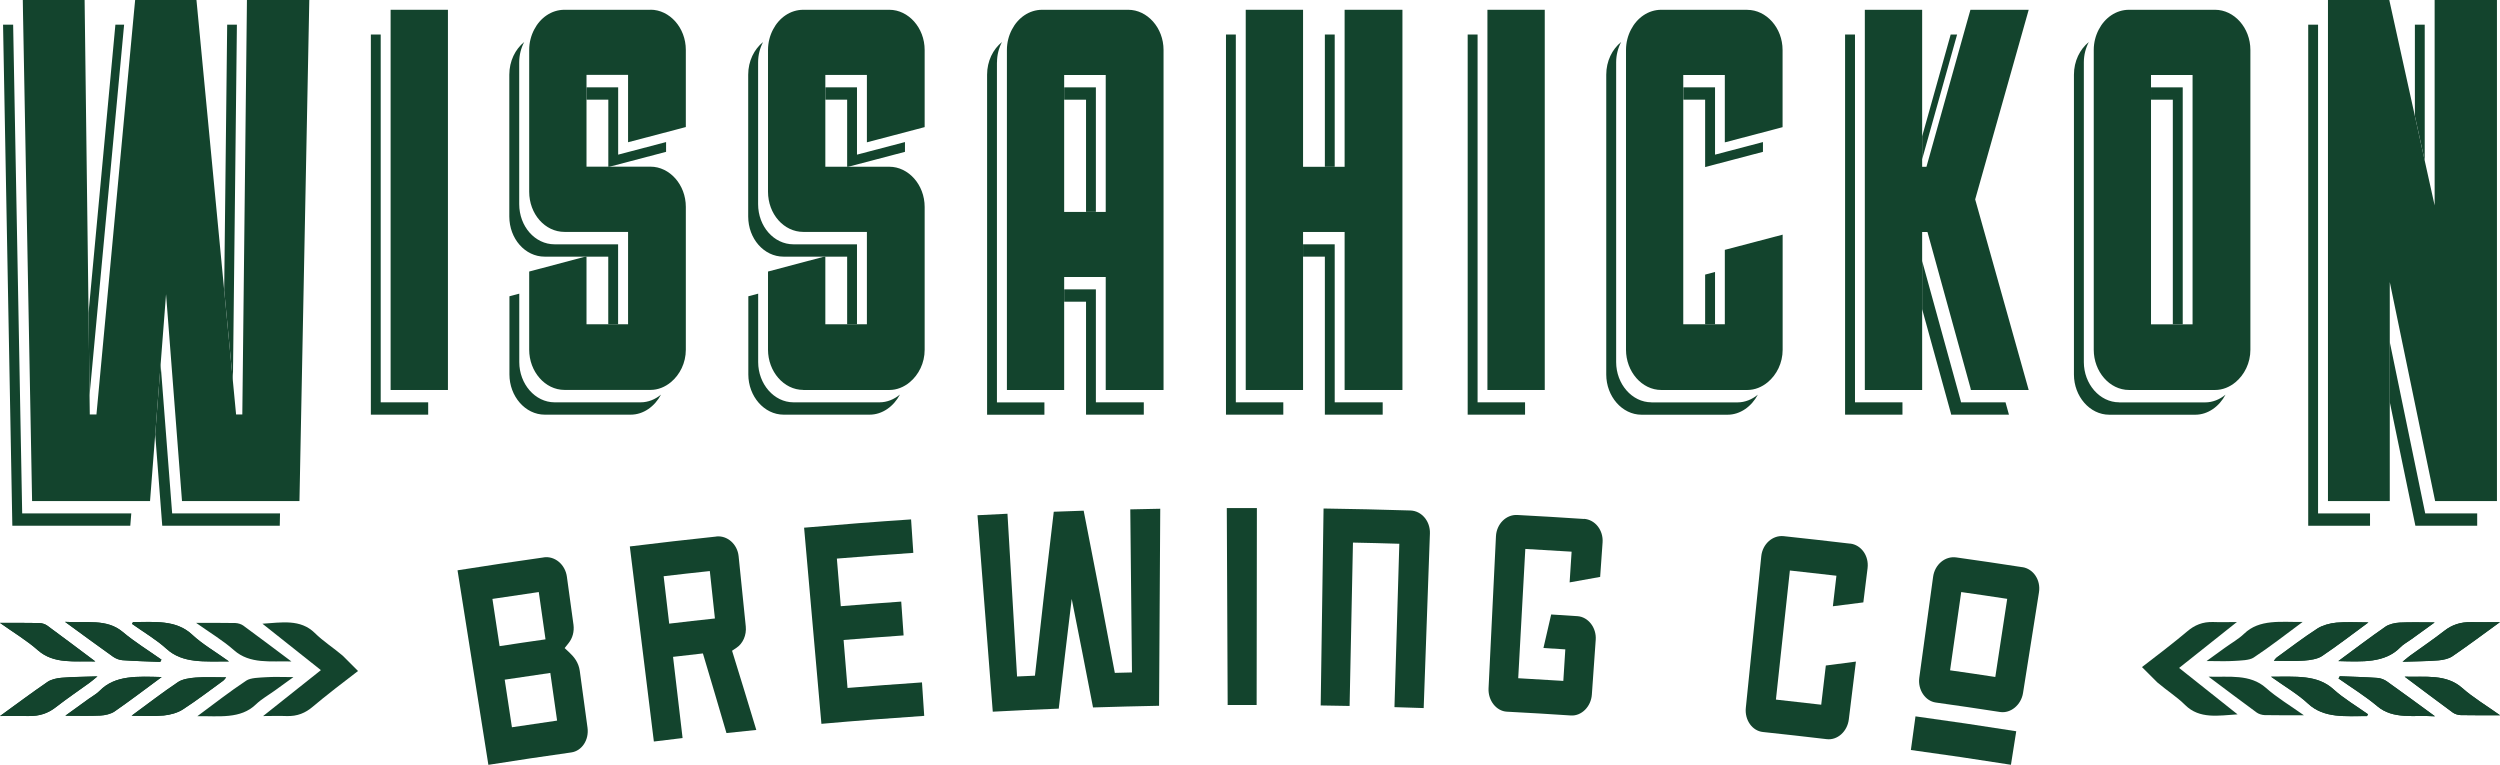 <svg xmlns="http://www.w3.org/2000/svg" id="Layer_2" data-name="Layer 2" viewBox="0 0 401.23 122.76"><defs><style>      .cls-1 {        fill: #13442d;        stroke-width: 0px;      }    </style></defs><g id="Layer_1-2" data-name="Layer 1"><g><g><polygon class="cls-1" points="25.78 58.47 24.91 69.72 26.04 84.38 44.9 84.38 44.94 82.4 27.63 82.4 25.78 58.47"></polygon><polygon class="cls-1" points="19.92 3.96 18.52 3.96 14.21 50.21 14.37 63.45 19.92 3.96"></polygon><polygon class="cls-1" points="2.11 3.96 .49 3.96 1.98 84.38 20.91 84.38 21.07 82.4 3.56 82.4 2.11 3.96"></polygon><polygon class="cls-1" points="38.02 3.96 36.46 3.96 35.98 46.58 37.38 61.19 38.02 3.96"></polygon><polygon class="cls-1" points="61.1 5.54 59.52 5.54 59.52 66.55 68.72 66.55 68.72 64.57 61.1 64.57 61.1 5.54"></polygon><path class="cls-1" d="M89.01,64.57c-3.14,0-5.67-2.96-5.67-6.45v-10.99l-1.58.42v12.55c0,3.49,2.53,6.45,5.67,6.45h13.8c2.04,0,3.85-1.32,4.86-3.22-.93.77-2.06,1.24-3.27,1.24h-13.8Z"></path><path class="cls-1" d="M94.12,41.19h3.5v10.86h1.58v-12.84h-10.2c-3.14,0-5.67-2.88-5.67-6.45V10.01c0-1.2.3-2.31.8-3.27-1.44,1.17-2.39,3.07-2.39,5.25v22.75c0,3.57,2.53,6.45,5.67,6.45h6.55l.15-.04v.04Z"></path><polygon class="cls-1" points="99.21 14.02 94.12 14.02 94.12 16 97.63 16 97.63 26.77 97.77 26.77 106.9 24.37 106.9 22.8 99.21 24.82 99.21 14.02"></polygon><path class="cls-1" d="M144.42,63.33c-.93.77-2.06,1.24-3.27,1.24h-13.8c-3.14,0-5.67-2.96-5.67-6.45v-10.99l-1.58.42v12.55c0,3.49,2.53,6.45,5.67,6.45h13.8c2.04,0,3.85-1.32,4.86-3.22Z"></path><path class="cls-1" d="M132.46,41.19h3.5v10.86h1.58v-12.84h-10.2c-3.14,0-5.67-2.88-5.67-6.45V10.01c0-1.2.3-2.31.8-3.27-1.44,1.17-2.39,3.07-2.39,5.25v22.75c0,3.57,2.53,6.45,5.67,6.45h6.55l.15-.04v.04Z"></path><polygon class="cls-1" points="137.54 14.02 132.46 14.02 132.46 16 135.96 16 135.96 26.77 136.11 26.77 145.24 24.37 145.24 22.8 137.54 24.82 137.54 14.02"></polygon><polygon class="cls-1" points="175.88 46.44 170.79 46.44 170.79 48.42 174.3 48.42 174.3 66.55 183.57 66.55 183.57 64.57 175.88 64.57 175.88 46.44"></polygon><path class="cls-1" d="M160.01,10.01c0-1.2.3-2.31.8-3.27-1.44,1.17-2.39,3.07-2.39,5.25v54.57h9.2v-1.98h-7.62V10.01Z"></path><polygon class="cls-1" points="174.3 34 175.88 34 175.88 14.02 170.79 14.02 170.79 16 174.3 16 174.3 34"></polygon><polygon class="cls-1" points="198.34 5.54 196.76 5.54 196.76 66.55 205.96 66.55 205.96 64.57 198.34 64.57 198.34 5.54"></polygon><rect class="cls-1" x="212.63" y="5.54" width="1.58" height="21.23"></rect><polygon class="cls-1" points="221.91 66.55 221.91 64.57 214.21 64.57 214.21 39.21 209.13 39.21 209.13 41.19 212.63 41.19 212.63 66.55 221.91 66.55"></polygon><polygon class="cls-1" points="237.14 5.54 235.55 5.54 235.55 66.55 244.76 66.55 244.76 64.57 237.14 64.57 237.14 5.54"></polygon><polygon class="cls-1" points="275.25 14.02 270.16 14.02 270.16 16 273.66 16 273.66 26.81 282.94 24.37 282.94 22.8 275.25 24.82 275.25 14.02"></polygon><path class="cls-1" d="M265.05,64.57c-3.14,0-5.67-2.96-5.67-6.45V10.01c0-1.2.3-2.31.8-3.27-1.44,1.17-2.39,3.07-2.39,5.25v48.12c0,3.49,2.53,6.45,5.67,6.45h13.8c2.04,0,3.85-1.32,4.86-3.22-.93.77-2.06,1.24-3.27,1.24h-13.8Z"></path><polygon class="cls-1" points="275.25 43.65 273.66 44.07 273.66 52.05 275.25 52.05 275.25 43.65"></polygon><polygon class="cls-1" points="314.1 5.54 313.07 5.54 308.49 21.88 308.49 25.55 314.1 5.54"></polygon><polygon class="cls-1" points="321.87 64.57 314.73 64.57 314.65 64.23 308.49 41.89 308.49 49.62 313.07 66.21 313.15 66.55 322.42 66.55 321.87 64.57"></polygon><polygon class="cls-1" points="297.71 5.54 296.12 5.54 296.12 66.55 305.33 66.55 305.33 64.57 297.71 64.57 297.71 5.54"></polygon><path class="cls-1" d="M340.11,64.57c-3.14,0-5.67-2.96-5.67-6.45V10.01c0-1.2.3-2.31.8-3.27-1.44,1.17-2.39,3.07-2.39,5.25v48.12c0,3.49,2.53,6.45,5.67,6.45h13.8c2.04,0,3.85-1.32,4.86-3.22-.93.77-2.06,1.24-3.27,1.24h-13.8Z"></path><polygon class="cls-1" points="345.22 14.02 345.22 16 348.72 16 348.72 52.05 350.31 52.05 350.31 14.02 345.22 14.02"></polygon><polygon class="cls-1" points="383.54 54.9 383.54 64.53 387.65 84.38 397.57 84.38 397.57 82.4 389.23 82.4 383.54 54.9"></polygon><polygon class="cls-1" points="372.03 3.96 370.45 3.96 370.45 84.38 380.37 84.38 380.37 82.4 372.03 82.4 372.03 3.96"></polygon><polygon class="cls-1" points="389.15 3.96 387.57 3.96 387.57 18.62 389.15 25.79 389.15 3.96"></polygon><polygon class="cls-1" points="39.61 1.98 38.89 66.52 37.89 66.52 37.38 61.19 35.98 46.58 31.53 0 21.69 0 21.5 1.98 15.48 66.52 14.41 66.52 14.37 63.45 14.21 50.21 13.58 0 3.66 0 3.69 1.98 5.15 80.42 22.65 80.42 24.08 80.42 24.91 69.72 25.78 58.47 26.65 47.22 29.21 80.42 46.52 80.42 48.06 80.42 49.64 0 39.63 0 39.61 1.98"></polygon><polygon class="cls-1" points="62.69 3.55 62.69 62.59 70.3 62.59 71.89 62.59 71.89 1.57 62.69 1.57 62.69 3.55"></polygon><path class="cls-1" d="M104.4,1.57h-13.8c-2.09,0-3.89,1.28-4.87,3.18-.5.96-.8,2.07-.8,3.27v22.75c0,3.57,2.53,6.45,5.67,6.45h10.2v14.82h-6.67v-10.9l-.15.04-9.05,2.4v12.55c0,3.49,2.53,6.45,5.67,6.45h13.8c1.21,0,2.34-.47,3.27-1.24,1.44-1.19,2.4-3.09,2.4-5.21v-22.93c0-3.57-2.61-6.45-5.67-6.45h-10.27v-14.73h6.67v10.81l7.69-2.02,1.58-.42v-12.38c0-3.57-2.61-6.45-5.67-6.45Z"></path><path class="cls-1" d="M128.93,62.59h13.8c1.21,0,2.34-.47,3.27-1.24,1.44-1.19,2.4-3.09,2.4-5.21v-22.93c0-3.57-2.61-6.45-5.67-6.45h-10.27v-14.73h6.67v10.81l7.69-2.02,1.58-.42v-12.38c0-3.57-2.61-6.45-5.67-6.45h-13.8c-2.09,0-3.89,1.28-4.87,3.18-.5.96-.8,2.07-.8,3.27v22.75c0,3.57,2.53,6.45,5.67,6.45h10.2v14.82h-6.67v-10.9l-.15.04-9.05,2.4v12.55c0,3.49,2.53,6.45,5.67,6.45Z"></path><path class="cls-1" d="M161.59,62.59h9.2v-18.13h6.67v18.13h9.28V8.02c0-3.57-2.61-6.45-5.67-6.45h-13.8c-2.09,0-3.89,1.28-4.87,3.18-.5.96-.8,2.07-.8,3.27v54.57ZM170.79,16v-3.96h6.67v21.97h-6.67V16Z"></path><polygon class="cls-1" points="209.13 37.23 215.8 37.23 215.8 62.59 223.49 62.59 225.08 62.59 225.08 1.57 215.8 1.57 215.8 3.55 215.8 26.77 214.21 26.77 212.63 26.77 209.13 26.77 209.13 1.57 199.93 1.57 199.93 3.55 199.93 62.59 207.54 62.59 209.13 62.59 209.13 41.19 209.13 39.21 209.13 37.23"></polygon><polygon class="cls-1" points="238.72 3.55 238.72 62.59 246.34 62.59 247.92 62.59 247.92 1.57 238.72 1.57 238.72 3.55"></polygon><path class="cls-1" d="M280.43,1.57h-13.8c-2.09,0-3.89,1.28-4.87,3.18-.5.96-.8,2.07-.8,3.27v48.12c0,3.49,2.53,6.45,5.67,6.45h13.8c1.21,0,2.34-.47,3.27-1.24,1.44-1.19,2.4-3.09,2.4-5.21v-18.48l-9.28,2.44v11.94h-6.67V12.04h6.67v10.81l7.69-2.02,1.58-.42v-12.38c0-3.57-2.61-6.45-5.67-6.45Z"></path><polygon class="cls-1" points="308.49 37.23 309.34 37.23 316.24 62.25 316.31 62.59 323.45 62.59 325.59 62.59 317 32 325.59 1.57 316.24 1.57 315.68 3.55 309.18 26.77 308.49 26.77 308.49 25.55 308.49 21.88 308.49 1.57 299.29 1.57 299.29 3.55 299.29 62.59 306.91 62.59 308.49 62.59 308.49 49.62 308.49 41.89 308.49 37.23"></polygon><path class="cls-1" d="M355.5,1.57h-13.8c-2.09,0-3.89,1.28-4.87,3.18-.5.96-.8,2.07-.8,3.27v48.12c0,3.49,2.53,6.45,5.67,6.45h13.8c1.21,0,2.34-.47,3.27-1.24,1.44-1.19,2.4-3.09,2.4-5.21V8.02c0-3.57-2.61-6.45-5.67-6.45ZM351.89,52.05h-6.67V12.04h6.67v40.01Z"></path><polygon class="cls-1" points="390.74 0 390.74 1.98 390.74 32.97 389.15 25.79 387.57 18.62 383.46 0 373.62 0 373.62 1.98 373.62 80.42 381.96 80.42 383.54 80.42 383.54 64.53 383.54 54.9 383.54 45.27 390.82 80.42 399.16 80.42 400.74 80.42 400.74 0 390.74 0"></polygon></g><g><g id="PT7GTM.tif"><g><path class="cls-1" d="M379.88,114.92c.05-.09.11-.19.16-.28-1.86-1.33-3.92-2.54-5.53-4-2.61-2.39-6.08-2.01-10.03-2.03,2.21,1.58,4.31,2.8,5.91,4.3,2.6,2.43,6.08,2,9.48,2.02ZM375.51,108.53c-.07.12-.13.24-.2.36,2.09,1.48,4.33,2.86,6.22,4.45,2.57,2.16,5.81,1.4,9.26,1.62-2.79-2.03-5.23-3.84-7.73-5.61-.39-.28-.98-.52-1.51-.55-2.01-.14-4.03-.19-6.05-.27ZM375.29,106.1c3.83.1,7.46.34,9.94-2.21.47-.49,1.17-.86,1.76-1.29,1.19-.86,2.39-1.72,3.75-2.71-2.1,0-3.88-.06-5.63.03-.78.04-1.71.27-2.26.65-2.52,1.75-4.93,3.58-7.57,5.53ZM380.12,99.89c-1.86,0-3.54-.12-5.17.04-1.06.1-2.25.44-3.04.95-2.26,1.46-4.34,3.06-6.48,4.61-.21.15-.33.36-.5.56,1.73,0,3.31.09,4.86-.03.99-.07,2.17-.26,2.85-.72,2.52-1.69,4.87-3.51,7.46-5.41ZM401.23,114.79c-2.18-1.55-4.34-2.84-6.07-4.38-2.57-2.28-5.92-1.71-9.23-1.81,2.66,1.99,5.18,3.9,7.74,5.77.31.22.84.39,1.27.4,1.97.04,3.94.02,6.29.02ZM369.75,114.79c-2.18-1.55-4.34-2.84-6.07-4.38-2.57-2.28-5.92-1.71-9.22-1.81,2.66,1.99,5.18,3.9,7.74,5.77.31.22.84.39,1.27.4,1.97.04,3.94.02,6.29.02ZM401.21,99.85c-1.74,0-3.13.03-4.52,0-1.81-.05-3.19.45-4.42,1.41-1.74,1.36-3.62,2.62-5.43,3.94-.34.24-.64.52-1.25,1.01,2.23-.07,4-.07,5.75-.22.78-.06,1.69-.28,2.25-.66,2.5-1.71,4.9-3.51,7.61-5.47ZM369.56,99.82c-3.48.04-6.93-.5-9.4,1.89-.87.84-2.05,1.51-3.09,2.26-.9.65-1.79,1.3-2.93,2.12,1.77,0,3.12.07,4.45-.02,1.07-.07,2.42-.08,3.11-.54,2.68-1.77,5.14-3.71,7.85-5.71Z"></path><path class="cls-1" d="M343.77,107.06c1.79-1.35,5.57-4.28,7.25-5.72,1.17-1,2.48-1.58,4.24-1.51,1.22.05,2.45,0,3.74,0-3.1,2.46-6.15,4.88-9.27,7.37,3.31,2.62,6.34,5.03,9.38,7.45-3.06.19-6.09.79-8.4-1.49-1.33-1.32-3.02-2.39-4.48-3.64"></path><path class="cls-1" d="M379.88,114.92c-3.4-.01-6.88.42-9.48-2.02-1.6-1.5-3.7-2.72-5.91-4.3,3.95.02,7.41-.36,10.03,2.03,1.61,1.47,3.67,2.68,5.53,4-.05.09-.11.19-.16.28Z"></path><path class="cls-1" d="M375.51,108.53c2.02.08,4.04.13,6.05.27.53.04,1.12.28,1.51.55,2.49,1.77,4.93,3.57,7.73,5.61-3.45-.22-6.69.54-9.26-1.62-1.89-1.6-4.13-2.98-6.22-4.45.07-.12.13-.24.2-.36Z"></path><path class="cls-1" d="M375.29,106.1c2.64-1.95,5.05-3.78,7.57-5.53.55-.38,1.48-.61,2.26-.65,1.76-.09,3.53-.03,5.63-.03-1.36.98-2.56,1.85-3.75,2.71-.59.43-1.29.8-1.76,1.29-2.48,2.55-6.11,2.31-9.94,2.21Z"></path><path class="cls-1" d="M380.12,99.89c-2.59,1.9-4.94,3.72-7.46,5.41-.68.46-1.87.65-2.85.72-1.55.12-3.13.03-4.86.03.17-.19.29-.41.5-.56,2.14-1.55,4.22-3.15,6.48-4.61.79-.51,1.98-.85,3.04-.95,1.63-.16,3.31-.04,5.17-.04Z"></path><path class="cls-1" d="M401.23,114.79c-2.35,0-4.32.02-6.29-.02-.43,0-.96-.18-1.27-.4-2.56-1.88-5.08-3.78-7.74-5.77,3.31.1,6.65-.46,9.23,1.81,1.74,1.54,3.89,2.83,6.07,4.38Z"></path><path class="cls-1" d="M401.21,99.85c-2.71,1.97-5.11,3.76-7.61,5.47-.55.38-1.46.6-2.25.66-1.75.14-3.52.14-5.75.22.61-.5.91-.77,1.25-1.01,1.81-1.31,3.69-2.58,5.43-3.94,1.22-.96,2.61-1.45,4.42-1.41,1.39.04,2.78,0,4.52,0Z"></path></g></g><g id="PT7GTM.tif-2" data-name="PT7GTM.tif"><g><path class="cls-1" d="M21.35,99.84c-.05.09-.11.19-.16.28,1.86,1.33,3.92,2.54,5.53,4,2.61,2.39,6.08,2.01,10.03,2.03-2.21-1.58-4.31-2.8-5.91-4.3-2.6-2.43-6.08-2-9.48-2.02ZM25.72,106.23c.07-.12.13-.24.2-.36-2.09-1.48-4.33-2.86-6.22-4.45-2.57-2.16-5.81-1.4-9.26-1.62,2.79,2.03,5.23,3.84,7.73,5.61.39.28.98.52,1.51.55,2.01.14,4.03.19,6.05.27ZM25.94,108.66c-3.83-.1-7.46-.34-9.94,2.21-.47.49-1.17.86-1.76,1.29-1.19.86-2.39,1.72-3.75,2.71,2.1,0,3.88.06,5.63-.03.78-.04,1.71-.27,2.26-.65,2.52-1.75,4.93-3.58,7.57-5.53ZM21.11,114.87c1.86,0,3.54.12,5.17-.04,1.06-.1,2.25-.44,3.04-.95,2.26-1.46,4.34-3.06,6.48-4.61.21-.15.33-.36.5-.56-1.73,0-3.31-.09-4.86.03-.99.07-2.17.26-2.85.72-2.52,1.69-4.87,3.51-7.46,5.41ZM0,99.97c2.18,1.55,4.34,2.84,6.07,4.38,2.57,2.28,5.92,1.71,9.23,1.81-2.66-1.99-5.18-3.9-7.74-5.77-.31-.22-.84-.39-1.27-.4-1.97-.04-3.94-.02-6.29-.02ZM31.48,99.97c2.18,1.55,4.34,2.84,6.07,4.38,2.57,2.28,5.92,1.71,9.22,1.81-2.66-1.99-5.18-3.9-7.74-5.77-.31-.22-.84-.39-1.27-.4-1.97-.04-3.94-.02-6.29-.02ZM.02,114.91c1.74,0,3.13-.03,4.52,0,1.81.05,3.19-.45,4.42-1.41,1.74-1.36,3.62-2.62,5.43-3.94.34-.24.64-.52,1.25-1.01-2.23.07-4,.07-5.75.22-.78.06-1.69.28-2.25.66-2.5,1.71-4.9,3.51-7.61,5.47ZM31.67,114.94c3.48-.04,6.93.5,9.4-1.89.87-.84,2.05-1.51,3.09-2.26.9-.65,1.79-1.3,2.93-2.12-1.77,0-3.12-.07-4.45.02-1.07.07-2.42.08-3.11.54-2.68,1.77-5.14,3.71-7.85,5.71Z"></path><path class="cls-1" d="M57.46,107.69c-1.79,1.35-5.57,4.28-7.25,5.72-1.17,1-2.48,1.58-4.24,1.51-1.22-.05-2.45,0-3.74,0,3.1-2.46,6.15-4.88,9.27-7.37-3.31-2.62-6.34-5.03-9.38-7.45,3.06-.19,6.09-.79,8.4,1.49,1.33,1.32,3.02,2.39,4.48,3.64"></path><path class="cls-1" d="M21.35,99.84c3.4.01,6.88-.42,9.48,2.02,1.6,1.5,3.7,2.72,5.91,4.3-3.95-.02-7.41.36-10.03-2.03-1.61-1.47-3.67-2.68-5.53-4,.05-.09.11-.19.16-.28Z"></path><path class="cls-1" d="M25.72,106.23c-2.02-.08-4.04-.13-6.05-.27-.53-.04-1.12-.28-1.51-.55-2.49-1.77-4.93-3.57-7.73-5.61,3.45.22,6.69-.54,9.26,1.62,1.89,1.6,4.13,2.98,6.22,4.45-.07.12-.13.24-.2.36Z"></path><path class="cls-1" d="M25.94,108.66c-2.64,1.95-5.05,3.78-7.57,5.53-.55.38-1.48.61-2.26.65-1.76.09-3.53.03-5.63.03,1.36-.98,2.56-1.85,3.75-2.71.59-.43,1.29-.8,1.76-1.29,2.48-2.55,6.11-2.31,9.94-2.21Z"></path><path class="cls-1" d="M21.11,114.87c2.59-1.9,4.94-3.72,7.46-5.41.68-.46,1.87-.65,2.85-.72,1.55-.12,3.13-.03,4.86-.03-.17.19-.29.41-.5.56-2.14,1.55-4.22,3.15-6.48,4.61-.79.51-1.98.85-3.04.95-1.63.16-3.31.04-5.17.04Z"></path><path class="cls-1" d="M0,99.97c2.35,0,4.32-.02,6.29.02.43,0,.96.18,1.27.4,2.56,1.88,5.08,3.78,7.74,5.77-3.31-.1-6.65.46-9.23-1.81-1.74-1.54-3.89-2.83-6.07-4.38Z"></path><path class="cls-1" d="M.02,114.91c2.71-1.97,5.11-3.76,7.61-5.47.55-.38,1.46-.6,2.25-.66,1.75-.14,3.52-.14,5.75-.22-.61.5-.91.77-1.25,1.01-1.81,1.31-3.69,2.58-5.43,3.94-1.22.96-2.61,1.45-4.42,1.41-1.39-.04-2.78,0-4.52,0Z"></path></g></g></g><g><g><path class="cls-1" d="M87.27,89.46c-4.62.65-9.23,1.34-13.84,2.07,1.65,10.41,3.3,20.82,4.95,31.22,4.43-.7,8.87-1.37,13.3-1.99,1.71-.24,2.88-2.02,2.61-3.98-.41-3.03-.83-6.07-1.24-9.1-.19-1.4-.96-2.29-1.69-2.98-.25-.23-.49-.46-.74-.69.21-.26.42-.53.63-.79.65-.82.93-1.86.79-2.95-.35-2.57-.7-5.15-1.06-7.72-.27-1.96-1.93-3.35-3.71-3.1ZM89.41,115.65c-2.42.35-4.83.7-7.25,1.07-.39-2.55-.78-5.1-1.16-7.64,2.44-.37,4.88-.73,7.32-1.08.36,2.55.73,5.1,1.09,7.65ZM87.55,102.61c-2.46.35-4.92.71-7.37,1.09-.38-2.53-.77-5.05-1.15-7.58,2.48-.38,4.96-.74,7.44-1.1.36,2.53.72,5.06,1.08,7.59Z"></path><path class="cls-1" d="M114.97,86.11c-4.63.49-9.26,1.02-13.89,1.59,1.29,10.44,2.58,20.88,3.86,31.31,1.54-.19,3.08-.37,4.61-.56-.51-4.34-1.02-8.68-1.53-13.03,1.6-.19,3.19-.37,4.79-.55,1.27,4.26,2.54,8.52,3.78,12.78,1.6-.17,3.19-.34,4.79-.5-1.28-4.24-2.58-8.48-3.89-12.71.23-.15.46-.31.69-.46,1.06-.7,1.65-2.05,1.51-3.44-.38-3.76-.77-7.52-1.15-11.28-.2-1.93-1.81-3.35-3.59-3.16ZM114.74,99.26c-2.45.26-4.89.54-7.34.83-.3-2.54-.6-5.08-.89-7.61,2.47-.29,4.94-.57,7.41-.83.27,2.54.55,5.08.82,7.62Z"></path><path class="cls-1" d="M131.83,116.17c5.5-.49,11-.91,16.5-1.28-.12-1.79-.24-3.58-.36-5.37-3.99.27-7.97.57-11.95.89-.21-2.57-.42-5.14-.63-7.7,3.21-.26,6.42-.51,9.63-.73-.13-1.81-.25-3.62-.38-5.43-3.23.23-6.47.47-9.7.74-.21-2.55-.42-5.09-.63-7.64,4.09-.34,8.18-.64,12.27-.92-.12-1.79-.24-3.58-.36-5.37-5.73.38-11.45.83-17.17,1.33.93,10.5,1.86,20.99,2.78,31.49Z"></path><path class="cls-1" d="M181.67,107.92c-.92.02-1.84.05-2.75.07-1.62-8.68-3.29-17.36-5-26.03-1.6.05-3.2.11-4.8.17-1.05,8.77-2.06,17.54-3.02,26.31-.96.04-1.92.09-2.87.13-.51-8.71-1.02-17.42-1.54-26.12-1.6.08-3.2.16-4.81.24.83,10.51,1.64,21.02,2.45,31.53,3.53-.19,7.06-.35,10.59-.49.67-5.87,1.37-11.74,2.08-17.61,1.16,5.8,2.3,11.61,3.42,17.42,3.53-.11,7.07-.2,10.6-.27.05-10.54.12-21.08.19-31.62-1.6.03-3.21.06-4.81.1.09,8.72.18,17.44.27,26.17Z"></path><path class="cls-1" d="M197.04,113.15c1.55,0,3.09,0,4.64,0,.01-10.54.03-21.08.04-31.61-1.61,0-3.22,0-4.83,0,.05,10.54.1,21.08.14,31.61Z"></path><path class="cls-1" d="M226.38,81.93c-4.65-.15-9.3-.25-13.96-.32-.15,10.54-.31,21.07-.46,31.61,1.55.02,3.09.05,4.64.08.18-8.74.36-17.48.54-26.22,2.48.05,4.96.11,7.44.19-.26,8.74-.52,17.48-.78,26.22,1.56.05,3.13.1,4.69.15.33-9.34.67-18.68,1-28.02.07-1.97-1.33-3.63-3.12-3.69Z"></path><path class="cls-1" d="M254.21,83.29c-3.56-.24-7.13-.45-10.7-.64-1.79-.09-3.32,1.44-3.42,3.41-.4,8.14-.8,16.28-1.19,24.43-.09,1.94,1.25,3.64,2.94,3.73,3.43.18,6.86.38,10.28.61,1.69.11,3.23-1.42,3.36-3.36.21-2.93.41-5.86.62-8.79.14-1.93-1.2-3.67-2.93-3.79-1.41-.09-2.82-.18-4.22-.27-.41,1.79-.83,3.59-1.24,5.38,1.17.07,2.34.14,3.51.22-.11,1.69-.22,3.37-.32,5.06-2.41-.15-4.83-.3-7.24-.43.38-6.92.76-13.83,1.14-20.75,2.48.14,4.96.28,7.43.44-.11,1.64-.21,3.28-.32,4.93,1.63-.3,3.26-.59,4.9-.88.13-1.84.26-3.68.39-5.53.14-1.97-1.2-3.67-2.99-3.79Z"></path><path class="cls-1" d="M296.93,87.25c-3.55-.42-7.11-.82-10.66-1.2-1.78-.19-3.4,1.26-3.6,3.22-.83,8.11-1.65,16.22-2.48,24.33-.2,1.96,1.03,3.7,2.74,3.88,3.42.36,6.83.75,10.25,1.15,1.71.2,3.3-1.22,3.54-3.18.38-3.09.76-6.18,1.14-9.27-1.61.2-3.22.41-4.83.63-.25,2.1-.49,4.19-.74,6.29-2.42-.28-4.85-.56-7.27-.82.75-6.91,1.49-13.82,2.24-20.72,2.49.27,4.98.55,7.47.84-.19,1.63-.38,3.27-.57,4.9,1.63-.21,3.26-.42,4.89-.62.23-1.83.45-3.67.68-5.5.24-1.96-1.01-3.73-2.79-3.94Z"></path><path class="cls-1" d="M324.59,91.03c-3.54-.55-7.08-1.07-10.63-1.57-1.78-.25-3.44,1.14-3.71,3.1-.74,5.4-1.48,10.81-2.22,16.21-.26,1.92.95,3.74,2.65,3.98,3.44.48,6.88.99,10.32,1.52,1.69.26,3.38-1.13,3.68-3.05.85-5.39,1.71-10.77,2.56-16.16.31-1.95-.88-3.76-2.66-4.04ZM320.24,108.65c-2.42-.37-4.84-.73-7.27-1.07.6-4.19,1.2-8.37,1.79-12.56,2.46.35,4.92.71,7.38,1.09-.64,4.18-1.27,8.36-1.91,12.54Z"></path></g><path class="cls-1" d="M306.68,120.37c5.36.73,10.71,1.52,16.06,2.37.28-1.79.57-3.59.85-5.38-5.38-.85-10.78-1.65-16.17-2.39-.25,1.8-.49,3.6-.74,5.4Z"></path></g></g></g></svg>